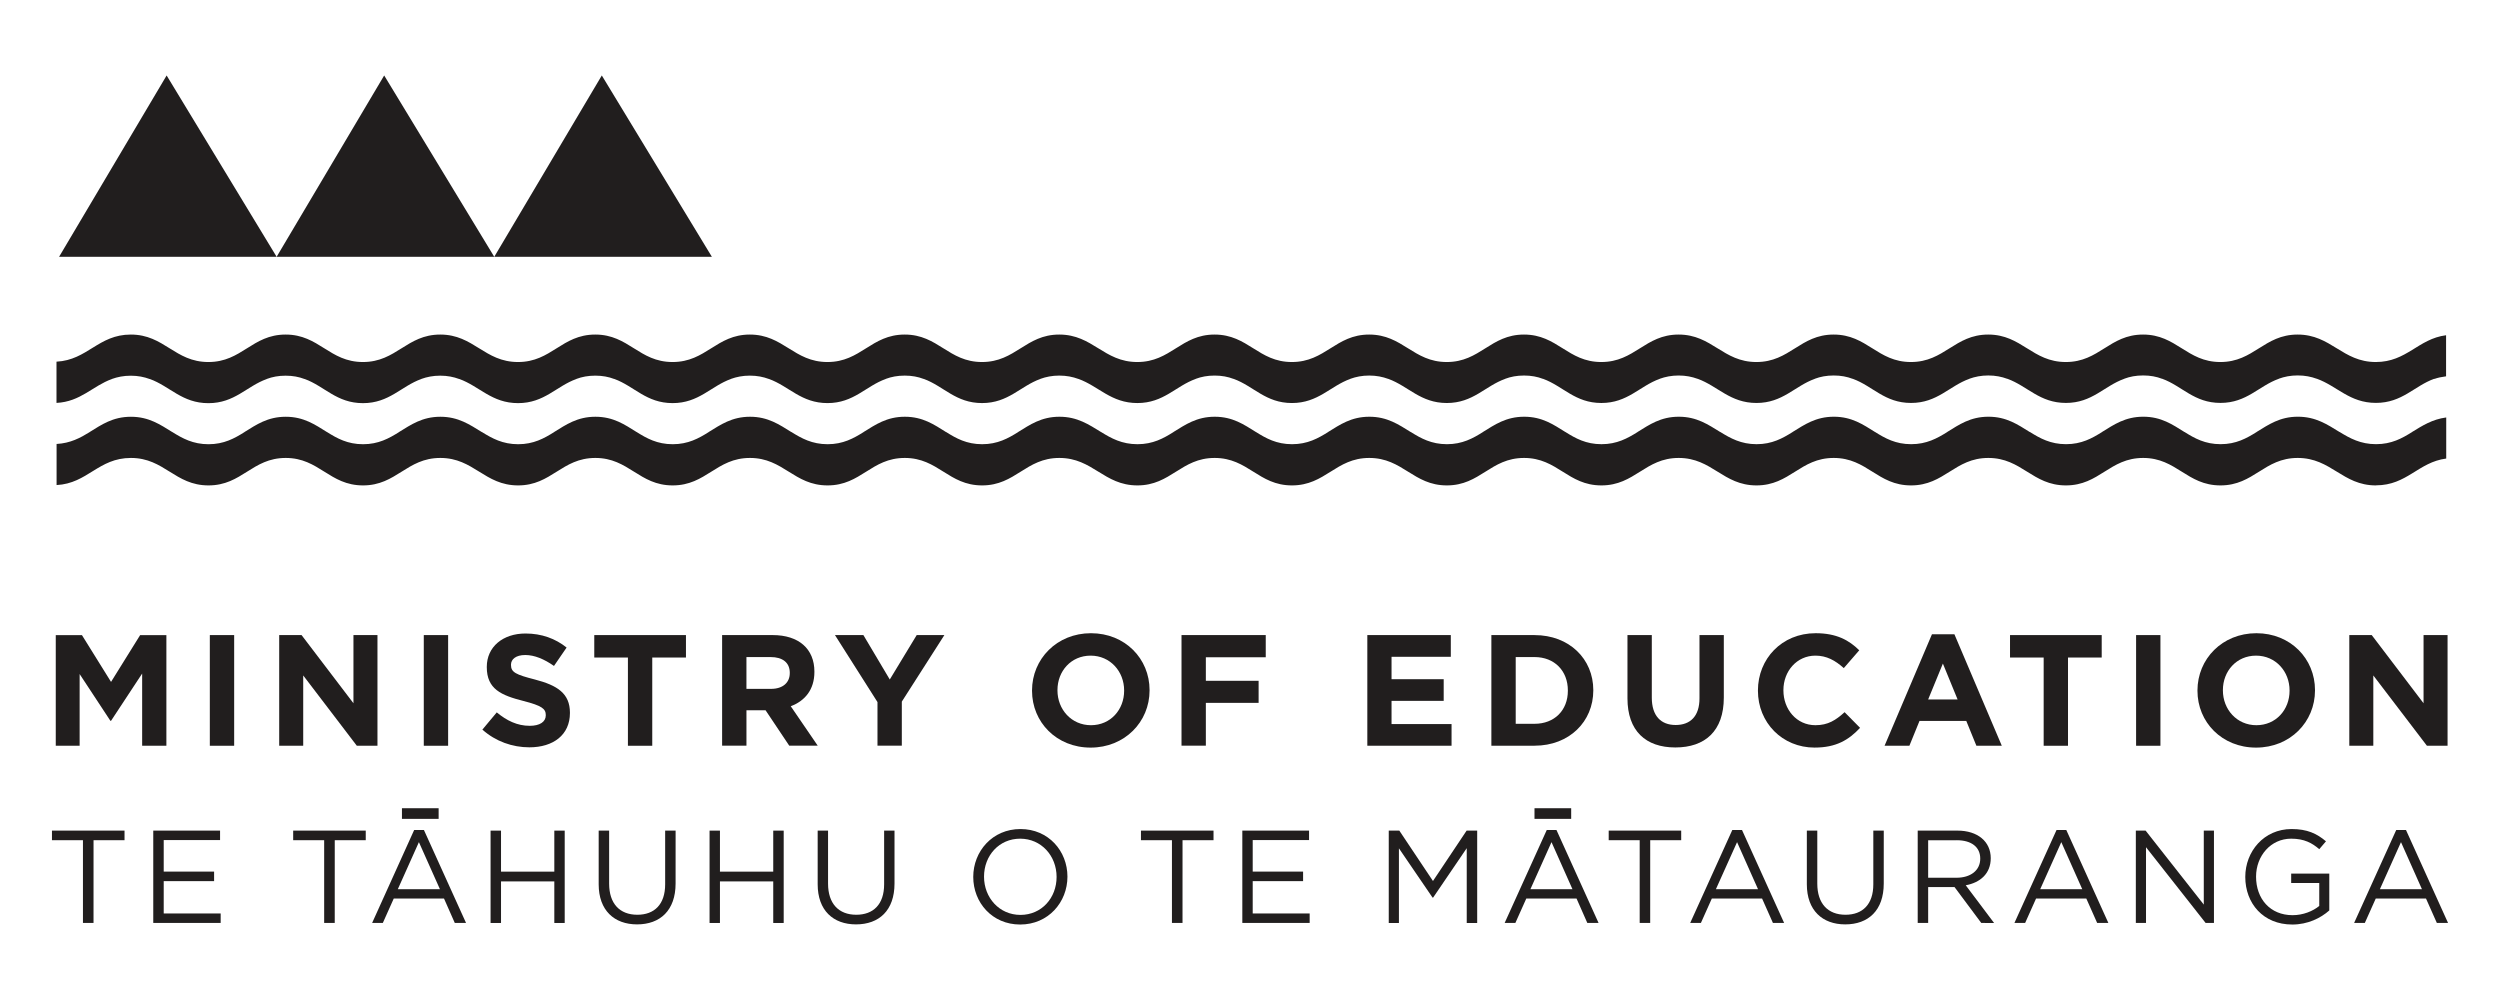 <?xml version="1.0" encoding="UTF-8" standalone="no"?><svg xmlns:dc="http://purl.org/dc/elements/1.1/" xmlns:cc="http://creativecommons.org/ns#" xmlns:rdf="http://www.w3.org/1999/02/22-rdf-syntax-ns#" xmlns:svg="http://www.w3.org/2000/svg" xmlns="http://www.w3.org/2000/svg" xmlns:sodipodi="http://sodipodi.sourceforge.net/DTD/sodipodi-0.dtd" xmlns:inkscape="http://www.inkscape.org/namespaces/inkscape" width="180" height="72" viewBox="0 0 180 72" id="svg4877" version="1.1" inkscape:version="0.91 r13725" sodipodi:docname="EducationNZ-logo.svg"><defs id="defs4879"/><g inkscape:label="Layer 1" inkscape:groupmode="layer" id="layer1" transform="translate(0,-980.362)"><g transform="matrix(1.25,0,0,1.25,-87.08,578.403)" id="g4772"><path style="fill:#211e1e;fill-opacity:1;fill-rule:nonzero;stroke:none" d="m 77.852,364.52 0,-4.156 -1.793,2.723 -0.035,0 -1.773,-2.695 0,4.129 -1.375,0 0,-6.371 1.508,0 1.676,2.695 1.676,-2.695 1.512,0 0,6.371 z m 0,0" id="path212" inkscape:connector-curvature="0"/><path style="fill:#211e1e;fill-opacity:1;fill-rule:nonzero;stroke:none" d="m 81.75,358.148 1.402,0 0,6.375 -1.402,0 z m 0,0" id="path214" inkscape:connector-curvature="0"/><path style="fill:#211e1e;fill-opacity:1;fill-rule:nonzero;stroke:none" d="m 90.215,364.52 -3.086,-4.047 0,4.047 -1.383,0 0,-6.371 1.289,0 2.988,3.926 0,-3.926 1.383,0 0,6.371 z m 0,0" id="path216" inkscape:connector-curvature="0"/><path style="fill:#211e1e;fill-opacity:1;fill-rule:nonzero;stroke:none" d="m 94.074,358.148 1.402,0 0,6.375 -1.402,0 z m 0,0" id="path218" inkscape:connector-curvature="0"/><path style="fill:#211e1e;fill-opacity:1;fill-rule:nonzero;stroke:none" d="m 100.152,364.613 c -0.965,0 -1.937,-0.336 -2.703,-1.02 l 0.828,-0.992 c 0.574,0.473 1.176,0.773 1.902,0.773 0.574,0 0.922,-0.227 0.922,-0.602 l 0,-0.016 c 0,-0.359 -0.219,-0.539 -1.285,-0.812 -1.285,-0.328 -2.113,-0.684 -2.113,-1.949 l 0,-0.016 c 0,-1.156 0.93,-1.922 2.23,-1.922 0.93,0 1.723,0.293 2.367,0.809 l -0.727,1.059 c -0.566,-0.395 -1.121,-0.629 -1.656,-0.629 -0.539,0 -0.82,0.246 -0.82,0.555 l 0,0.019 c 0,0.418 0.273,0.555 1.375,0.836 1.293,0.336 2.02,0.801 2.02,1.914 l 0,0.016 c 0,1.266 -0.965,1.977 -2.34,1.977" id="path220" inkscape:connector-curvature="0"/><path style="fill:#211e1e;fill-opacity:1;fill-rule:nonzero;stroke:none" d="m 107.234,359.441 0,5.082 -1.402,0 0,-5.082 -1.938,0 0,-1.293 5.281,0 0,1.293 z m 0,0" id="path222" inkscape:connector-curvature="0"/><path style="fill:#211e1e;fill-opacity:1;fill-rule:nonzero;stroke:none" d="m 115.156,360.324 c 0,-0.598 -0.422,-0.91 -1.102,-0.91 l -1.395,0 0,1.832 1.418,0 c 0.684,0 1.078,-0.367 1.078,-0.902 z m -0.031,4.195 -1.363,-2.039 -1.102,0 0,2.039 -1.402,0 0,-6.371 2.914,0 c 1.5,0 2.402,0.793 2.402,2.105 l 0,0.016 c 0,1.031 -0.555,1.676 -1.363,1.977 l 1.555,2.273 z m 0,0" id="path224" inkscape:connector-curvature="0"/><path style="fill:#211e1e;fill-opacity:1;fill-rule:nonzero;stroke:none" d="m 121.609,361.98 0,2.539 -1.402,0 0,-2.512 -2.449,-3.859 1.637,0 1.52,2.559 1.551,-2.559 1.594,0 z m 0,0" id="path226" inkscape:connector-curvature="0"/><path style="fill:#211e1e;fill-opacity:1;fill-rule:nonzero;stroke:none" d="m 134.414,361.336 c 0,-1.094 -0.801,-2.004 -1.93,-2.004 -1.129,0 -1.91,0.895 -1.91,1.984 l 0,0.019 c 0,1.094 0.801,2.004 1.93,2.004 1.129,0 1.91,-0.895 1.91,-1.984 z m -1.93,3.293 c -1.965,0 -3.375,-1.465 -3.375,-3.273 l 0,-0.019 c 0,-1.812 1.43,-3.297 3.395,-3.297 1.965,0 3.375,1.469 3.375,3.277 l 0,0.019 c 0,1.812 -1.43,3.293 -3.395,3.293" id="path228" inkscape:connector-curvature="0"/><path style="fill:#211e1e;fill-opacity:1;fill-rule:nonzero;stroke:none" d="m 139.121,359.426 0,1.355 3.039,0 0,1.273 -3.039,0 0,2.465 -1.402,0 0,-6.371 4.852,0 0,1.277 z m 0,0" id="path230" inkscape:connector-curvature="0"/><path style="fill:#211e1e;fill-opacity:1;fill-rule:nonzero;stroke:none" d="m 148.422,364.52 0,-6.371 4.809,0 0,1.25 -3.414,0 0,1.289 3.004,0 0,1.25 -3.004,0 0,1.336 3.457,0 0,1.246 z m 0,0" id="path232" inkscape:connector-curvature="0"/><path style="fill:#211e1e;fill-opacity:1;fill-rule:nonzero;stroke:none" d="m 159.973,361.336 c 0,-1.129 -0.773,-1.922 -1.918,-1.922 l -1.086,0 0,3.844 1.086,0 c 1.145,0 1.918,-0.777 1.918,-1.902 z m -1.918,3.184 -2.488,0 0,-6.371 2.488,0 c 2,0 3.383,1.375 3.383,3.168 l 0,0.019 c 0,1.793 -1.383,3.184 -3.383,3.184" id="path234" inkscape:connector-curvature="0"/><path style="fill:#211e1e;fill-opacity:1;fill-rule:nonzero;stroke:none" d="m 166.164,364.621 c -1.711,0 -2.758,-0.957 -2.758,-2.828 l 0,-3.645 1.402,0 0,3.605 c 0,1.039 0.516,1.574 1.375,1.574 0.855,0 1.371,-0.52 1.371,-1.527 l 0,-3.652 1.402,0 0,3.598 c 0,1.93 -1.082,2.875 -2.793,2.875" id="path236" inkscape:connector-curvature="0"/><path style="fill:#211e1e;fill-opacity:1;fill-rule:nonzero;stroke:none" d="m 174.191,364.629 c -1.875,0 -3.27,-1.445 -3.27,-3.273 l 0,-0.019 c 0,-1.812 1.367,-3.297 3.324,-3.297 1.203,0 1.922,0.402 2.512,0.984 l -0.891,1.027 c -0.492,-0.445 -0.992,-0.719 -1.633,-0.719 -1.07,0 -1.844,0.895 -1.844,1.984 l 0,0.019 c 0,1.09 0.754,2.004 1.844,2.004 0.73,0 1.176,-0.293 1.68,-0.75 l 0.891,0.902 c -0.656,0.703 -1.387,1.137 -2.613,1.137" id="path238" inkscape:connector-curvature="0"/><path style="fill:#211e1e;fill-opacity:1;fill-rule:nonzero;stroke:none" d="m 181.574,359.789 -0.848,2.066 1.695,0 z m 1.93,4.734 -0.582,-1.43 -2.695,0 -0.582,1.43 -1.43,0 2.73,-6.422 1.293,0 2.73,6.422 z m 0,0" id="path240" inkscape:connector-curvature="0"/><path style="fill:#211e1e;fill-opacity:1;fill-rule:nonzero;stroke:none" d="m 188.781,359.441 0,5.082 -1.402,0 0,-5.082 -1.938,0 0,-1.293 5.281,0 0,1.293 z m 0,0" id="path242" inkscape:connector-curvature="0"/><path style="fill:#211e1e;fill-opacity:1;fill-rule:nonzero;stroke:none" d="m 192.703,358.148 1.402,0 0,6.375 -1.402,0 z m 0,0" id="path244" inkscape:connector-curvature="0"/><path style="fill:#211e1e;fill-opacity:1;fill-rule:nonzero;stroke:none" d="m 201.543,361.336 c 0,-1.094 -0.801,-2.004 -1.93,-2.004 -1.129,0 -1.91,0.895 -1.91,1.984 l 0,0.019 c 0,1.094 0.801,2.004 1.93,2.004 1.129,0 1.91,-0.895 1.91,-1.984 z m -1.93,3.293 c -1.965,0 -3.375,-1.465 -3.375,-3.273 l 0,-0.019 c 0,-1.812 1.426,-3.297 3.395,-3.297 1.965,0 3.375,1.469 3.375,3.277 l 0,0.019 c 0,1.812 -1.426,3.293 -3.395,3.293" id="path246" inkscape:connector-curvature="0"/><path style="fill:#211e1e;fill-opacity:1;fill-rule:nonzero;stroke:none" d="m 209.453,364.52 -3.086,-4.047 0,4.047 -1.383,0 0,-6.371 1.293,0 2.984,3.926 0,-3.926 1.383,0 0,6.371 z m 0,0" id="path248" inkscape:connector-curvature="0"/><path style="fill:#211e1e;fill-opacity:1;fill-rule:nonzero;stroke:none" d="m 75.051,374.73 -0.609,0 0,-4.766 -1.785,0 0,-0.555 4.18,0 0,0.555 -1.785,0 z m 0,0" id="path250" inkscape:connector-curvature="0"/><path style="fill:#211e1e;fill-opacity:1;fill-rule:nonzero;stroke:none" d="m 82.34,369.957 -3.246,0 0,1.816 2.902,0 0,0.547 -2.902,0 0,1.863 3.281,0 0,0.547 -3.883,0 0,-5.32 3.848,0 z m 0,0" id="path252" inkscape:connector-curvature="0"/><path style="fill:#211e1e;fill-opacity:1;fill-rule:nonzero;stroke:none" d="m 88.945,374.73 -0.609,0 0,-4.766 -1.785,0 0,-0.555 4.18,0 0,0.555 -1.785,0 z m 0,0" id="path254" inkscape:connector-curvature="0"/><path style="fill:#211e1e;fill-opacity:1;fill-rule:nonzero;stroke:none" d="m 93.793,370.074 -1.215,2.711 2.426,0 z m 2.715,4.656 -0.648,0 -0.621,-1.406 -2.895,0 -0.629,1.406 -0.617,0 2.422,-5.355 0.562,0 z m 0,0" id="path256" inkscape:connector-curvature="0"/><path style="fill:#211e1e;fill-opacity:1;fill-rule:nonzero;stroke:none" d="m 92.816,368.734 2.113,0 0,-0.613 -2.113,0 z m 0,0" id="path258" inkscape:connector-curvature="0"/><path style="fill:#211e1e;fill-opacity:1;fill-rule:nonzero;stroke:none" d="m 98.523,372.336 0,2.395 -0.602,0 0,-5.32 0.602,0 0,2.363 3.07,0 0,-2.363 0.598,0 0,5.32 -0.598,0 0,-2.395 z m 0,0" id="path260" inkscape:connector-curvature="0"/><path style="fill:#211e1e;fill-opacity:1;fill-rule:nonzero;stroke:none" d="m 108.578,372.457 c 0,1.551 -0.891,2.355 -2.219,2.355 -1.312,0 -2.211,-0.805 -2.211,-2.309 l 0,-3.094 0.602,0 0,3.055 c 0,1.148 0.605,1.793 1.625,1.793 0.98,0 1.602,-0.594 1.602,-1.754 l 0,-3.094 0.602,0 z m 0,0" id="path262" inkscape:connector-curvature="0"/><path style="fill:#211e1e;fill-opacity:1;fill-rule:nonzero;stroke:none" d="m 111.133,372.336 0,2.395 -0.598,0 0,-5.32 0.598,0 0,2.363 3.07,0 0,-2.363 0.602,0 0,5.32 -0.602,0 0,-2.395 z m 0,0" id="path264" inkscape:connector-curvature="0"/><path style="fill:#211e1e;fill-opacity:1;fill-rule:nonzero;stroke:none" d="m 121.188,372.457 c 0,1.551 -0.887,2.355 -2.219,2.355 -1.312,0 -2.207,-0.805 -2.207,-2.309 l 0,-3.094 0.598,0 0,3.055 c 0,1.148 0.609,1.793 1.625,1.793 0.98,0 1.605,-0.594 1.605,-1.754 l 0,-3.094 0.598,0 z m 0,0" id="path266" inkscape:connector-curvature="0"/><path style="fill:#211e1e;fill-opacity:1;fill-rule:nonzero;stroke:none" d="m 128.426,369.875 c -1.215,0 -2.082,0.973 -2.082,2.188 0,1.215 0.883,2.203 2.098,2.203 1.215,0 2.082,-0.973 2.082,-2.188 0,-1.215 -0.883,-2.203 -2.098,-2.203 m 0,4.945 c -1.617,0 -2.703,-1.27 -2.703,-2.742 0,-1.473 1.102,-2.758 2.719,-2.758 1.617,0 2.707,1.27 2.707,2.742 0,1.473 -1.102,2.758 -2.723,2.758" id="path268" inkscape:connector-curvature="0"/><path style="fill:#211e1e;fill-opacity:1;fill-rule:nonzero;stroke:none" d="m 137.777,374.73 -0.609,0 0,-4.766 -1.785,0 0,-0.555 4.18,0 0,0.555 -1.785,0 z m 0,0" id="path270" inkscape:connector-curvature="0"/><path style="fill:#211e1e;fill-opacity:1;fill-rule:nonzero;stroke:none" d="m 145.066,369.957 -3.246,0 0,1.816 2.902,0 0,0.547 -2.902,0 0,1.863 3.281,0 0,0.547 -3.879,0 0,-5.32 3.844,0 z m 0,0" id="path272" inkscape:connector-curvature="0"/><path style="fill:#211e1e;fill-opacity:1;fill-rule:nonzero;stroke:none" d="m 152.211,373.27 -0.031,0 -1.938,-2.84 0,4.301 -0.586,0 0,-5.32 0.609,0 1.938,2.902 1.938,-2.902 0.609,0 0,5.32 -0.602,0 0,-4.309 z m 0,0" id="path274" inkscape:connector-curvature="0"/><path style="fill:#211e1e;fill-opacity:1;fill-rule:nonzero;stroke:none" d="m 159.031,370.074 -1.215,2.711 2.422,0 z m 2.711,4.656 -0.648,0 -0.621,-1.406 -2.895,0 -0.629,1.406 -0.617,0 2.426,-5.355 0.559,0 z m 0,0" id="path276" inkscape:connector-curvature="0"/><path style="fill:#211e1e;fill-opacity:1;fill-rule:nonzero;stroke:none" d="m 158.051,368.734 2.113,0 0,-0.613 -2.113,0 z m 0,0" id="path278" inkscape:connector-curvature="0"/><path style="fill:#211e1e;fill-opacity:1;fill-rule:nonzero;stroke:none" d="m 164.715,374.73 -0.605,0 0,-4.766 -1.785,0 0,-0.555 4.176,0 0,0.555 -1.785,0 z m 0,0" id="path280" inkscape:connector-curvature="0"/><path style="fill:#211e1e;fill-opacity:1;fill-rule:nonzero;stroke:none" d="m 169.719,370.074 -1.219,2.711 2.426,0 z m 2.711,4.656 -0.645,0 -0.625,-1.406 -2.895,0 -0.629,1.406 -0.617,0 2.426,-5.355 0.559,0 z m 0,0" id="path282" inkscape:connector-curvature="0"/><path style="fill:#211e1e;fill-opacity:1;fill-rule:nonzero;stroke:none" d="m 178.168,372.457 c 0,1.551 -0.887,2.355 -2.219,2.355 -1.312,0 -2.211,-0.805 -2.211,-2.309 l 0,-3.094 0.602,0 0,3.055 c 0,1.148 0.609,1.793 1.625,1.793 0.98,0 1.602,-0.594 1.602,-1.754 l 0,-3.094 0.602,0 z m 0,0" id="path284" inkscape:connector-curvature="0"/><path style="fill:#211e1e;fill-opacity:1;fill-rule:nonzero;stroke:none" d="m 182.367,369.965 -1.641,0 0,2.16 1.633,0 c 0.797,0 1.367,-0.41 1.367,-1.102 0,-0.664 -0.504,-1.059 -1.359,-1.059 m 1.418,4.766 -1.539,-2.066 -1.52,0 0,2.066 -0.602,0 0,-5.32 2.285,0 c 1.172,0 1.922,0.633 1.922,1.59 0,0.887 -0.605,1.406 -1.441,1.559 l 1.633,2.172 z m 0,0" id="path286" inkscape:connector-curvature="0"/><path style="fill:#211e1e;fill-opacity:1;fill-rule:nonzero;stroke:none" d="m 188.395,370.074 -1.215,2.711 2.422,0 z m 2.711,4.656 -0.645,0 -0.625,-1.406 -2.895,0 -0.629,1.406 -0.617,0 2.426,-5.355 0.562,0 z m 0,0" id="path288" inkscape:connector-curvature="0"/><path style="fill:#211e1e;fill-opacity:1;fill-rule:nonzero;stroke:none" d="m 196.602,369.41 0.586,0 0,5.32 -0.48,0 -3.434,-4.363 0,4.363 -0.586,0 0,-5.32 0.562,0 3.352,4.262 z m 0,0" id="path290" inkscape:connector-curvature="0"/><path style="fill:#211e1e;fill-opacity:1;fill-rule:nonzero;stroke:none" d="m 201.695,374.82 c -1.668,0 -2.703,-1.215 -2.703,-2.742 0,-1.465 1.07,-2.758 2.668,-2.758 0.895,0 1.449,0.258 1.98,0.707 l -0.387,0.453 c -0.41,-0.355 -0.867,-0.605 -1.617,-0.605 -1.18,0 -2.023,0.996 -2.023,2.188 0,1.277 0.812,2.219 2.105,2.219 0.609,0 1.172,-0.234 1.535,-0.531 l 0,-1.324 -1.617,0 0,-0.539 2.195,0 0,2.121 c -0.496,0.441 -1.238,0.812 -2.137,0.812" id="path292" inkscape:connector-curvature="0"/><path style="fill:#211e1e;fill-opacity:1;fill-rule:nonzero;stroke:none" d="m 207.961,370.074 -1.215,2.711 2.422,0 z m 2.711,4.656 -0.645,0 -0.625,-1.406 -2.895,0 -0.629,1.406 -0.617,0 2.426,-5.355 0.562,0 z m 0,0" id="path294" inkscape:connector-curvature="0"/><path style="fill:#211e1e;fill-opacity:1;fill-rule:nonzero;stroke:none" d="m 79.262,325.914 6.336,10.445 -12.531,0 z m 0,0" id="path296" inkscape:connector-curvature="0"/><path style="fill:#211e1e;fill-opacity:1;fill-rule:nonzero;stroke:none" d="m 91.793,325.914 6.34,10.445 -12.535,0 z m 0,0" id="path298" inkscape:connector-curvature="0"/><path style="fill:#211e1e;fill-opacity:1;fill-rule:nonzero;stroke:none" d="m 104.328,325.914 6.34,10.445 -12.535,0 z m 0,0" id="path300" inkscape:connector-curvature="0"/><path style="fill:#211e1e;fill-opacity:1;fill-rule:nonzero;stroke:none" d="m 206.516,349.527 c -1.934,0 -2.566,-1.582 -4.504,-1.582 -1.938,0 -2.516,1.582 -4.449,1.582 -1.938,0 -2.52,-1.582 -4.453,-1.582 -1.938,0 -2.512,1.582 -4.449,1.582 -1.938,0 -2.535,-1.582 -4.469,-1.582 -1.938,0 -2.516,1.582 -4.453,1.582 -1.938,0 -2.516,-1.582 -4.453,-1.582 -1.938,0 -2.512,1.582 -4.449,1.582 -1.934,0 -2.547,-1.582 -4.48,-1.582 -1.938,0 -2.516,1.582 -4.453,1.582 -1.938,0 -2.52,-1.582 -4.453,-1.582 -1.938,0 -2.512,1.582 -4.449,1.582 -1.934,0 -2.531,-1.582 -4.469,-1.582 -1.934,0 -2.516,1.582 -4.453,1.582 -1.934,0 -2.516,-1.582 -4.453,-1.582 -1.934,0 -2.516,1.582 -4.449,1.582 -1.938,0 -2.559,-1.582 -4.496,-1.582 -1.938,0 -2.516,1.582 -4.449,1.582 -1.938,0 -2.52,-1.582 -4.453,-1.582 -1.938,0 -2.512,1.582 -4.449,1.582 -1.938,0 -2.535,-1.582 -4.469,-1.582 -1.938,0 -2.516,1.582 -4.453,1.582 -1.934,0 -2.52,-1.582 -4.453,-1.582 -1.938,0 -2.516,1.582 -4.449,1.582 -1.938,0 -2.547,-1.582 -4.48,-1.582 -1.938,0 -2.52,1.582 -4.453,1.582 -1.938,0 -2.52,-1.582 -4.453,-1.582 -1.938,0 -2.512,1.582 -4.449,1.582 -1.938,0 -2.535,-1.582 -4.469,-1.582 -1.875,0 -2.488,1.469 -4.281,1.562 l 0,-2.367 c 0.793,-0.043 1.363,-0.348 1.906,-0.684 l 0,-0.004 c 0.68,-0.418 1.328,-0.879 2.375,-0.879 1.039,0 1.695,0.457 2.379,0.879 l 0.004,0 c 0.586,0.367 1.195,0.703 2.086,0.703 0.891,0 1.496,-0.336 2.074,-0.699 l 0,-0.004 c 0.68,-0.418 1.328,-0.879 2.375,-0.879 1.039,0 1.691,0.457 2.371,0.879 l 0.004,0 c 0.582,0.367 1.188,0.703 2.078,0.703 0.891,0 1.492,-0.336 2.074,-0.699 l 0,-0.004 c 0.684,-0.418 1.332,-0.879 2.379,-0.879 1.039,0 1.695,0.457 2.383,0.879 l 0.008,0 c 0.59,0.367 1.199,0.703 2.09,0.703 0.891,0 1.492,-0.336 2.074,-0.699 l 0,-0.004 c 0.68,-0.418 1.328,-0.879 2.375,-0.879 1.043,0 1.691,0.457 2.371,0.879 l 0.004,0 c 0.582,0.367 1.188,0.703 2.078,0.703 0.891,0 1.496,-0.336 2.074,-0.699 l 0,-0.004 c 0.684,-0.418 1.332,-0.879 2.379,-0.879 1.039,0 1.695,0.457 2.375,0.879 l 0.008,0 c 0.586,0.367 1.195,0.703 2.086,0.703 0.891,0 1.492,-0.336 2.074,-0.699 l 0,-0.004 c 0.68,-0.418 1.328,-0.879 2.375,-0.879 1.039,0 1.691,0.457 2.367,0.879 l 0.008,0 c 0.582,0.367 1.184,0.703 2.078,0.703 0.891,0 1.492,-0.336 2.074,-0.699 l 0,-0.004 c 0.68,-0.418 1.332,-0.879 2.375,-0.879 1.043,0 1.703,0.457 2.395,0.879 l 0.004,0 c 0.59,0.367 1.203,0.703 2.098,0.703 0.891,0 1.496,-0.336 2.074,-0.699 l 0,-0.004 c 0.68,-0.418 1.332,-0.879 2.375,-0.879 1.043,0 1.691,0.457 2.371,0.879 l 0.004,0 c 0.582,0.367 1.188,0.703 2.078,0.703 0.895,0 1.496,-0.336 2.078,-0.699 l 0,-0.004 c 0.68,-0.418 1.328,-0.879 2.375,-0.879 1.039,0 1.695,0.457 2.379,0.879 l 0.008,0 c 0.582,0.367 1.191,0.703 2.082,0.703 0.891,0 1.496,-0.336 2.074,-0.699 l 0,-0.004 c 0.68,-0.418 1.328,-0.879 2.375,-0.879 1.043,0 1.691,0.457 2.371,0.879 l 0.004,0 c 0.582,0.367 1.188,0.703 2.078,0.703 0.891,0 1.496,-0.336 2.078,-0.699 l 0,-0.004 c 0.68,-0.418 1.328,-0.879 2.375,-0.879 1.039,0 1.695,0.457 2.383,0.879 l 0.008,0 c 0.59,0.367 1.199,0.703 2.09,0.703 0.891,0 1.492,-0.336 2.074,-0.699 l 0,-0.004 c 0.68,-0.418 1.332,-0.879 2.375,-0.879 1.043,0 1.691,0.457 2.371,0.879 l 0.004,0 c 0.582,0.367 1.188,0.703 2.078,0.703 0.891,0 1.496,-0.336 2.078,-0.699 l 0,-0.004 c 0.68,-0.418 1.328,-0.879 2.375,-0.879 1.039,0 1.695,0.457 2.375,0.879 l 0.012,0 c 0.582,0.367 1.191,0.703 2.082,0.703 0.891,0 1.492,-0.336 2.074,-0.699 l 0,-0.004 c 0.68,-0.418 1.328,-0.879 2.375,-0.879 1.039,0 1.688,0.457 2.367,0.879 l 0.008,0 c 0.582,0.367 1.184,0.703 2.078,0.703 0.891,0 1.492,-0.336 2.074,-0.699 l 0,-0.004 c 0.684,-0.418 1.332,-0.879 2.375,-0.879 1.043,0 1.707,0.457 2.398,0.879 l 0.008,0 c 0.594,0.367 1.207,0.703 2.098,0.703 0.895,0 1.496,-0.336 2.078,-0.699 l 0,-0.004 c 0.586,-0.359 1.16,-0.73 1.965,-0.836 l 0,2.367 c -1.609,0.207 -2.254,1.543 -4.043,1.543" id="path302" inkscape:connector-curvature="0"/><path style="fill:#211e1e;fill-opacity:1;fill-rule:nonzero;stroke:none" d="m 209.883,343.383 c -1.16,0.414 -1.844,1.391 -3.367,1.391 -1.516,0 -2.23,-0.969 -3.402,-1.391 l -0.008,0 c -0.32,-0.117 -0.676,-0.191 -1.094,-0.191 -0.414,0 -0.77,0.074 -1.086,0.188 l 0,0.004 c -1.16,0.414 -1.844,1.391 -3.363,1.391 -1.52,0 -2.203,-0.969 -3.355,-1.391 l -0.012,0 c -0.316,-0.121 -0.672,-0.191 -1.086,-0.191 -0.418,0 -0.77,0.07 -1.086,0.188 l 0,0.004 c -1.164,0.414 -1.844,1.391 -3.363,1.391 -1.516,0 -2.211,-0.969 -3.371,-1.391 l -0.012,0 c -0.316,-0.117 -0.672,-0.191 -1.086,-0.191 -0.418,0 -0.77,0.074 -1.09,0.188 l 0,0.004 c -1.16,0.414 -1.844,1.391 -3.363,1.391 -1.516,0 -2.199,-0.969 -3.355,-1.391 l -0.012,0 c -0.316,-0.121 -0.672,-0.191 -1.086,-0.191 -0.418,0 -0.77,0.07 -1.086,0.188 l 0,0.004 c -1.16,0.414 -1.844,1.391 -3.363,1.391 -1.516,0 -2.223,-0.969 -3.383,-1.391 l -0.008,0 c -0.32,-0.117 -0.676,-0.191 -1.09,-0.191 -0.418,0 -0.77,0.074 -1.09,0.188 l 0,0.004 c -1.16,0.414 -1.844,1.391 -3.363,1.391 -1.516,0 -2.203,-0.969 -3.355,-1.391 l -0.012,0 c -0.316,-0.121 -0.672,-0.191 -1.086,-0.191 -0.414,0 -0.77,0.07 -1.086,0.188 l 0,0.004 c -1.16,0.414 -1.844,1.391 -3.363,1.391 -1.516,0 -2.211,-0.969 -3.371,-1.391 l -0.008,0 c -0.32,-0.117 -0.676,-0.191 -1.09,-0.191 -0.418,0 -0.77,0.074 -1.086,0.188 l 0,0.004 c -1.16,0.414 -1.848,1.391 -3.367,1.391 -1.512,0 -2.199,-0.969 -3.355,-1.391 l -0.012,0 c -0.316,-0.121 -0.668,-0.191 -1.086,-0.191 -0.414,0 -0.77,0.07 -1.086,0.188 l 0,0.004 c -1.16,0.414 -1.844,1.391 -3.363,1.391 -1.516,0 -2.227,-0.969 -3.395,-1.391 l -0.008,0 c -0.32,-0.117 -0.676,-0.191 -1.094,-0.191 -0.414,0 -0.77,0.074 -1.086,0.188 l 0,0.004 c -1.16,0.414 -1.844,1.391 -3.363,1.391 -1.516,0 -2.203,-0.969 -3.355,-1.391 l -0.012,0 c -0.316,-0.121 -0.672,-0.191 -1.086,-0.191 -0.418,0 -0.77,0.07 -1.09,0.188 l 0,0.004 c -1.16,0.414 -1.84,1.391 -3.359,1.391 -1.516,0 -2.211,-0.969 -3.375,-1.391 l -0.008,0 c -0.316,-0.117 -0.672,-0.191 -1.09,-0.191 -0.414,0 -0.77,0.074 -1.086,0.188 l 0,0.004 c -1.16,0.414 -1.844,1.391 -3.363,1.391 -1.516,0 -2.203,-0.969 -3.355,-1.391 l -0.012,0 c -0.316,-0.121 -0.672,-0.191 -1.086,-0.191 -0.414,0 -0.77,0.07 -1.086,0.188 l 0,0.004 c -1.16,0.414 -1.844,1.391 -3.363,1.391 -1.516,0 -2.219,-0.969 -3.383,-1.391 l -0.012,0 c -0.316,-0.117 -0.672,-0.191 -1.086,-0.191 -0.418,0 -0.773,0.074 -1.09,0.188 l 0,0.004 c -1.16,0.414 -1.844,1.391 -3.363,1.391 -1.516,0 -2.203,-0.969 -3.355,-1.391 l -0.012,0 c -0.316,-0.121 -0.672,-0.191 -1.086,-0.191 -0.418,0 -0.77,0.07 -1.086,0.188 l 0,0.004 c -1.16,0.414 -1.844,1.391 -3.363,1.391 -1.516,0 -2.211,-0.969 -3.371,-1.391 l -0.012,0 c -0.316,-0.117 -0.672,-0.191 -1.086,-0.191 -0.418,0 -0.77,0.074 -1.09,0.188 l 0,0.004 c -1.113,0.398 -1.793,1.305 -3.191,1.375 l 0,-2.375 c 1.793,-0.094 2.406,-1.562 4.281,-1.562 1.934,0 2.531,1.582 4.469,1.582 1.938,0 2.512,-1.582 4.449,-1.582 1.934,0 2.516,1.582 4.453,1.582 1.934,0 2.516,-1.582 4.453,-1.582 1.934,0 2.543,1.582 4.48,1.582 1.934,0 2.512,-1.582 4.449,-1.582 1.934,0 2.516,1.582 4.453,1.582 1.938,0 2.516,-1.582 4.449,-1.582 1.938,0 2.535,1.582 4.473,1.582 1.934,0 2.512,-1.582 4.449,-1.582 1.934,0 2.516,1.582 4.453,1.582 1.934,0 2.516,-1.582 4.449,-1.582 1.938,0 2.559,1.582 4.496,1.582 1.934,0 2.516,-1.582 4.449,-1.582 1.938,0 2.52,1.582 4.453,1.582 1.938,0 2.516,-1.582 4.453,-1.582 1.938,0 2.535,1.582 4.469,1.582 1.938,0 2.512,-1.582 4.449,-1.582 1.934,0 2.516,1.582 4.453,1.582 1.938,0 2.516,-1.582 4.453,-1.582 1.934,0 2.547,1.582 4.48,1.582 1.938,0 2.516,-1.582 4.449,-1.582 1.938,0 2.516,1.582 4.453,1.582 1.934,0 2.516,-1.582 4.453,-1.582 1.934,0 2.531,1.582 4.469,1.582 1.938,0 2.512,-1.582 4.449,-1.582 1.934,0 2.516,1.582 4.453,1.582 1.934,0 2.512,-1.582 4.449,-1.582 1.938,0 2.57,1.582 4.504,1.582 1.789,0 2.434,-1.336 4.047,-1.543 l 0,2.367 c -0.246,0.031 -0.477,0.078 -0.68,0.152 z m 0,0" id="path304" inkscape:connector-curvature="0"/></g></g></svg>